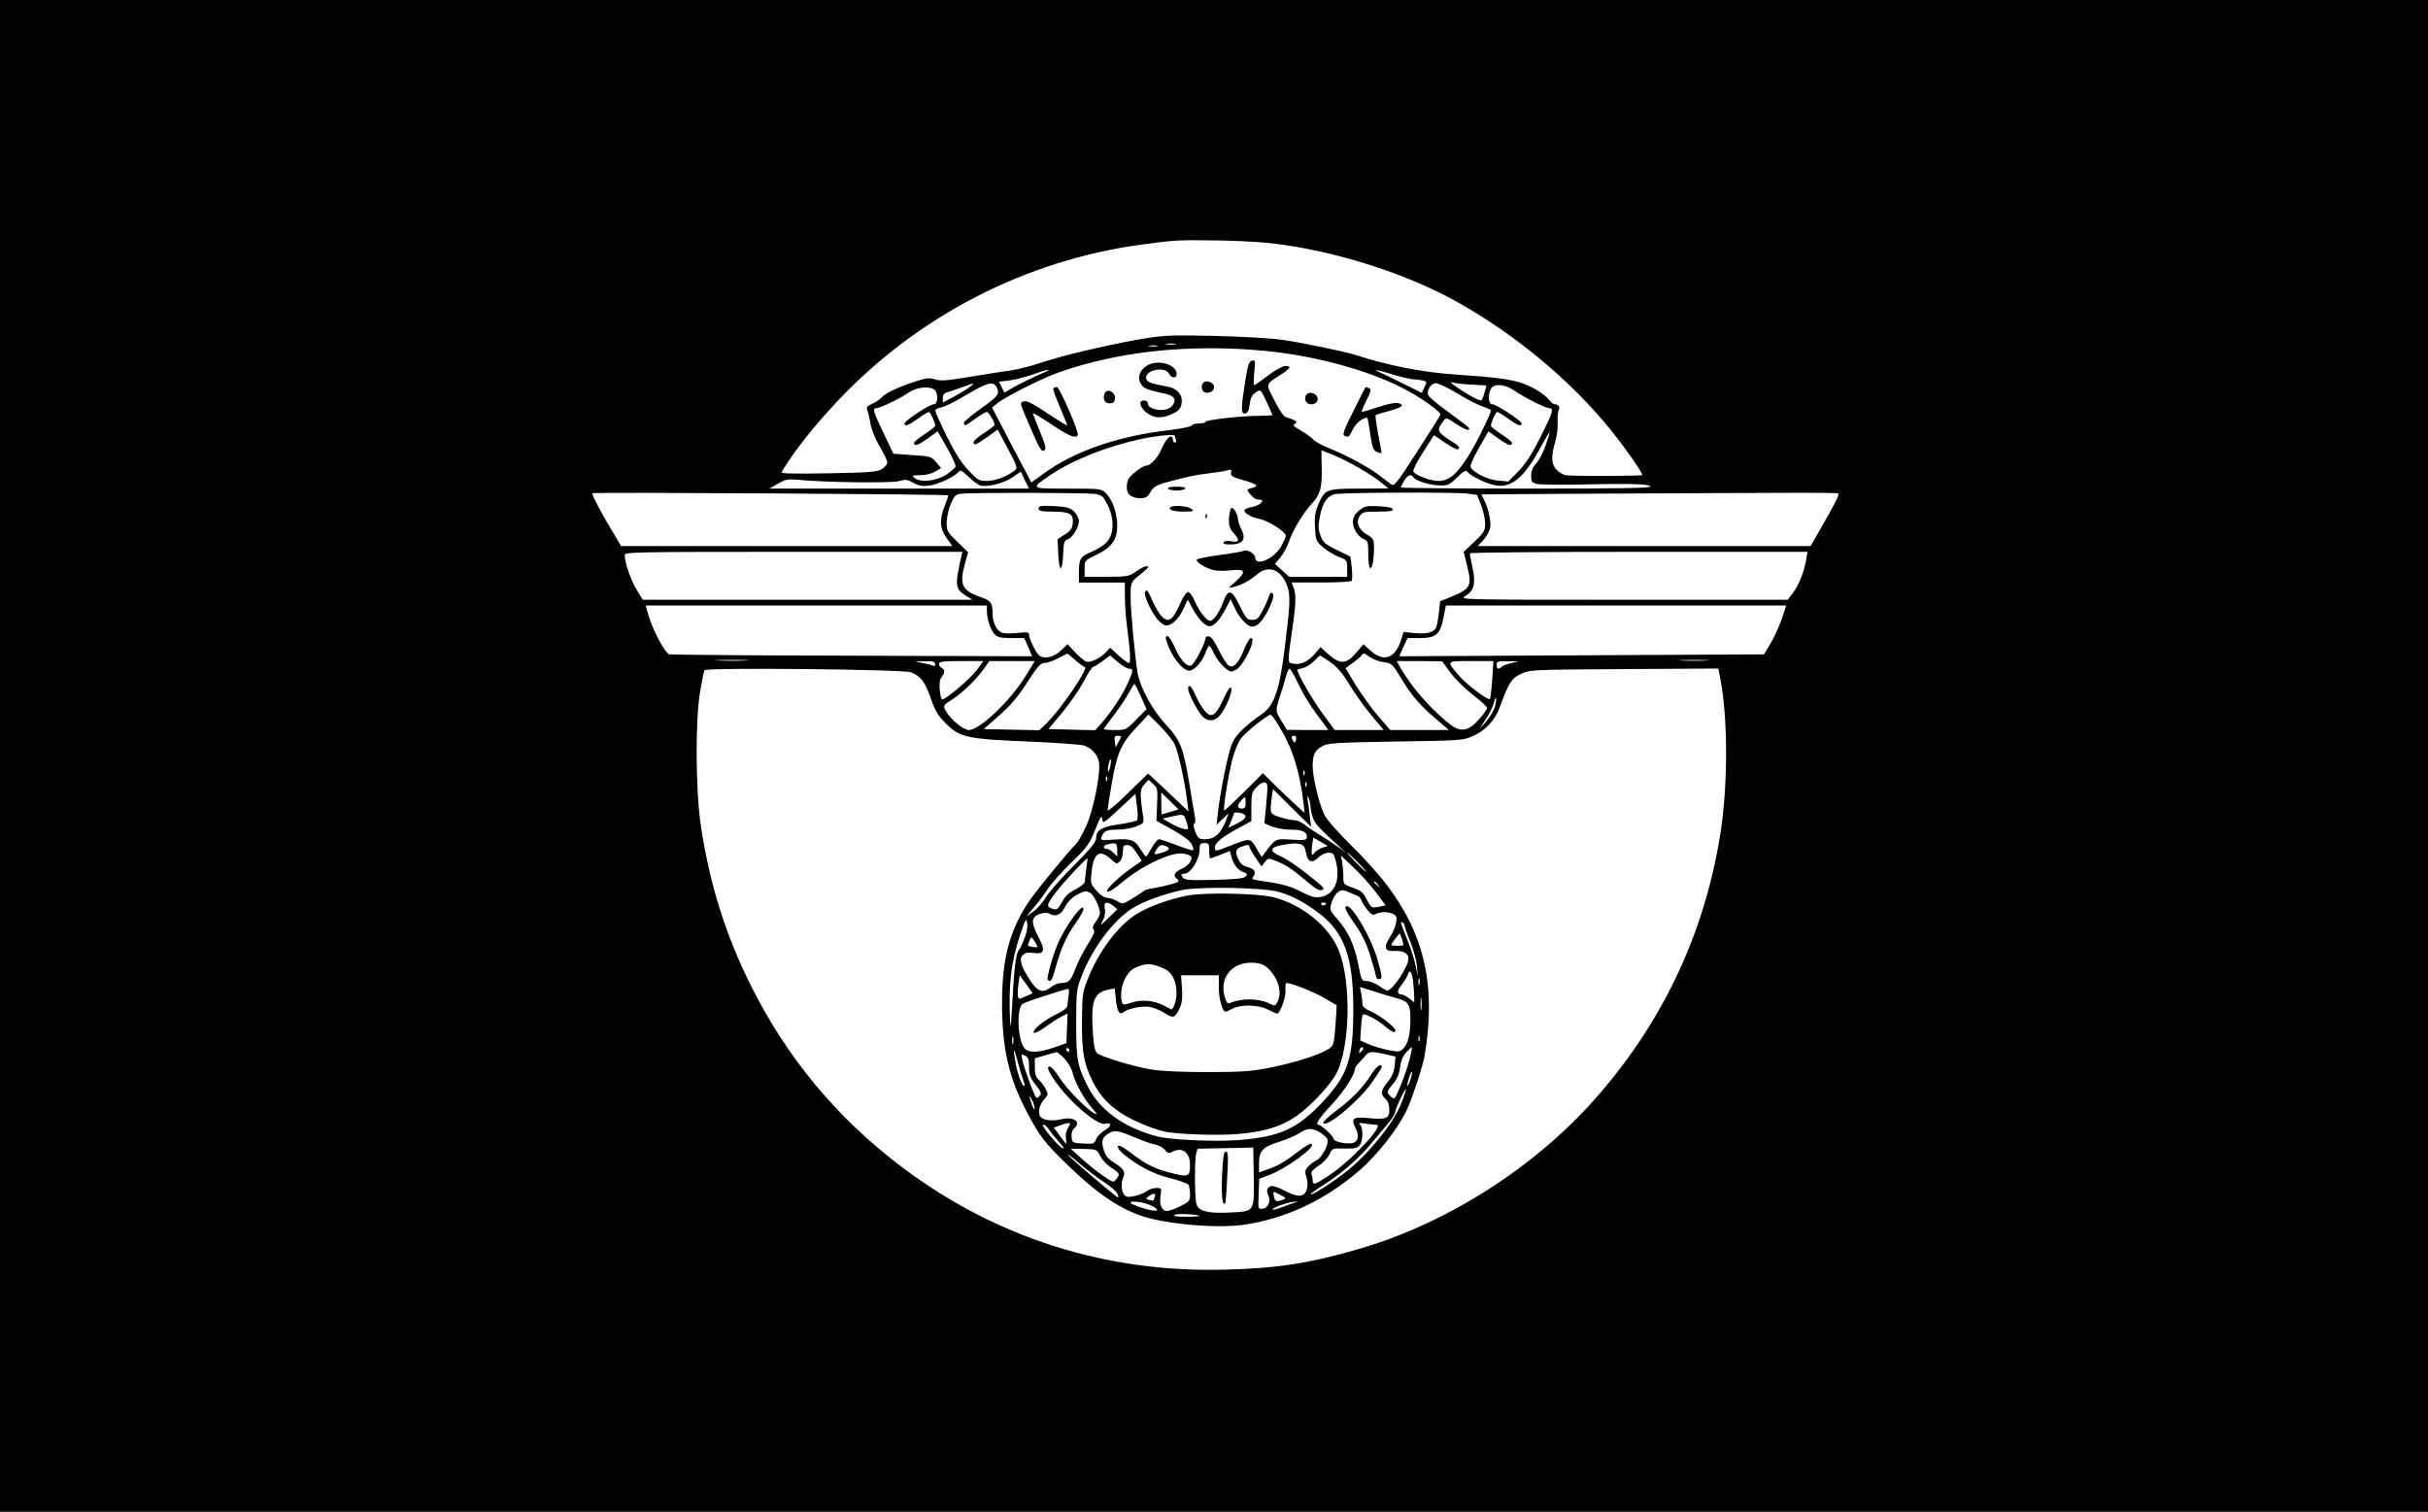<?xml version="1.0" standalone="no"?>
<!DOCTYPE svg PUBLIC "-//W3C//DTD SVG 20010904//EN"
 "http://www.w3.org/TR/2001/REC-SVG-20010904/DTD/svg10.dtd">
<svg version="1.0" xmlns="http://www.w3.org/2000/svg"
 width="1267pt" height="789pt" viewBox="0 0 1267 789"
 preserveAspectRatio="xMidYMid meet">

<g transform="translate(0,789) scale(0.1,-0.1)"
fill="#000000" stroke="none">
<path d="M0 3945 l0 -3945 6335 0 6335 0 0 3945 0 3945 -6335 0 -6335 0 0
-3945z m6713 2665 c313 -47 656 -162 902 -302 304 -172 591 -413 796 -669 71
-88 159 -214 159 -228 0 -5 -296 -7 -391 -2 -14 0 -38 12 -53 26 -31 29 -34
73 -10 150 8 28 14 73 12 100 -1 28 1 56 5 63 10 15 0 32 -18 32 -8 0 -20 8
-27 18 -23 31 -81 69 -141 91 -57 21 -149 33 -347 46 -177 12 -349 45 -535
105 -52 16 -266 61 -370 76 -57 9 -210 17 -355 21 -229 5 -268 3 -384 -16
-101 -17 -274 -55 -391 -85 -5 -2 -23 -6 -40 -11 -16 -4 -68 -20 -115 -35 -47
-15 -110 -30 -140 -34 -30 -4 -122 -18 -205 -32 -124 -21 -156 -23 -186 -14
-31 10 -45 8 -115 -15 -95 -33 -145 -58 -165 -81 -8 -9 -29 -23 -47 -31 -26
-11 -32 -18 -27 -31 4 -9 12 -41 17 -71 5 -32 25 -81 48 -120 22 -37 40 -75
40 -84 0 -9 -12 -25 -27 -34 -24 -16 -60 -19 -279 -23 -167 -3 -250 -2 -246 5
58 100 163 234 286 365 421 450 989 743 1596 824 179 24 183 24 405 21 149 -3
250 -10 348 -25z m-580 -517 c-13 -2 -33 -2 -45 0 -13 2 -3 4 22 4 25 0 35 -2
23 -4z m-95 -10 c-10 -2 -28 -2 -40 0 -13 2 -5 4 17 4 22 1 32 -1 23 -4z m562
-24 c253 -24 528 -97 715 -192 94 -47 207 -127 201 -142 -2 -7 -57 -94 -122
-194 -105 -163 -118 -180 -134 -169 -9 7 -39 30 -66 50 -55 42 -169 103 -259
139 -33 13 -70 33 -82 45 -11 12 -38 32 -60 44 -50 31 -49 30 -33 40 14 9 1
17 -52 34 -10 3 -36 42 -58 87 -46 91 -49 80 37 136 49 32 54 43 19 43 -12 0
-53 -22 -89 -50 -36 -27 -69 -50 -72 -50 -4 0 -3 30 0 66 7 61 6 66 -11 62
-16 -3 -22 -21 -36 -108 -23 -143 -23 -172 0 -168 10 2 18 14 20 28 6 52 13
68 36 83 24 16 24 16 55 -49 17 -37 31 -68 31 -70 0 -2 -30 -4 -67 -4 -92 0
-283 -21 -283 -32 0 -4 -15 -8 -34 -8 -19 0 -36 -5 -38 -11 -2 -6 -55 -16
-118 -24 -268 -31 -497 -111 -656 -228 l-62 -45 -103 195 -102 196 28 23 c43
34 229 128 313 158 317 113 688 152 1082 115z m-1131 -103 c-2 -2 -29 -14 -59
-27 -30 -13 -81 -38 -112 -55 l-57 -33 -14 29 -14 28 51 6 c28 3 83 17 121 30
66 24 94 31 84 22z m1801 -21 c46 -14 95 -25 109 -25 14 0 36 -3 47 -6 20 -5
21 -8 7 -35 l-14 -29 -97 48 c-53 27 -108 53 -122 59 -40 18 -19 15 70 -12z
m406 -52 l81 -5 -11 -39 c-5 -22 -14 -39 -18 -39 -14 0 -79 36 -128 71 -25 17
-36 28 -25 24 11 -4 56 -10 101 -12z m-2616 -13 c-14 -11 -51 -33 -82 -50
l-58 -31 0 24 c0 17 7 26 23 30 12 3 47 15 77 26 68 25 71 25 40 1z m140 1
c19 -36 10 -48 -80 -112 -49 -35 -90 -69 -90 -76 0 -19 8 -16 60 22 26 19 53
35 59 35 10 0 41 -50 41 -67 0 -4 -25 -24 -55 -43 -30 -19 -55 -41 -55 -47 0
-20 13 -16 72 26 l54 39 53 -99 c51 -96 52 -101 35 -115 -38 -30 -100 -54
-144 -54 -41 0 -48 4 -97 56 -37 39 -70 91 -113 178 -33 67 -60 127 -60 133 0
6 15 14 33 17 17 3 77 33 131 66 106 63 139 72 156 41z m2406 -35 c49 -30 109
-61 132 -68 23 -7 42 -16 42 -20 0 -17 -75 -170 -116 -235 -61 -98 -103 -133
-157 -133 -43 0 -119 29 -132 49 -3 6 19 52 51 101 l57 89 60 -41 c37 -25 62
-37 68 -31 7 7 0 17 -18 28 -97 62 -100 66 -60 119 13 18 16 17 67 -17 29 -20
58 -33 63 -30 11 7 8 10 -118 102 -47 35 -89 70 -92 78 -10 25 14 63 40 63 13
0 64 -24 113 -54z m297 15 c54 -37 162 -91 182 -91 25 0 18 -23 -46 -151 -44
-87 -76 -137 -114 -177 l-54 -55 -55 5 c-55 5 -131 43 -142 72 -3 8 17 52 44
99 l49 86 54 -39 c50 -35 69 -41 69 -21 0 5 -25 25 -55 45 -30 20 -55 39 -55
43 0 18 25 73 33 73 5 0 31 -16 57 -35 48 -35 70 -43 70 -25 0 14 -131 100
-152 100 -21 0 -25 48 -8 81 16 29 73 25 123 -10z m-3032 9 c26 -14 27 -80 1
-80 -21 0 -152 -86 -152 -100 0 -18 22 -10 70 25 26 19 52 35 57 35 8 0 33
-55 33 -73 0 -4 -25 -23 -55 -43 -30 -20 -55 -40 -55 -45 0 -20 19 -14 69 21
l54 39 49 -86 c27 -47 47 -91 44 -99 -3 -7 -24 -25 -46 -40 -51 -34 -134 -44
-165 -20 -19 15 -17 15 27 16 28 0 60 8 78 19 l31 18 -26 31 c-24 29 -30 31
-124 37 l-99 7 -51 107 c-55 114 -60 131 -36 131 18 0 127 53 165 80 38 27 99
36 131 20z m3195 -294 c-13 -37 -36 -80 -50 -95 -18 -19 -26 -38 -26 -63 0
-33 3 -37 32 -44 18 -3 102 -5 188 -3 288 6 389 4 402 -9 9 -9 -132 -12 -645
-12 -361 0 -657 3 -657 6 0 3 8 19 17 35 18 30 37 37 48 19 12 -19 80 -41 132
-43 49 -2 55 1 96 41 36 35 46 40 55 29 20 -24 105 -64 150 -71 82 -12 149 45
235 206 23 42 43 75 44 74 1 -1 -8 -33 -21 -70z m-1936 50 c0 -2 3 -11 6 -20
3 -9 1 -16 -5 -16 -6 0 -11 7 -11 16 0 35 -36 7 -56 -43 -19 -49 -59 -93 -83
-93 -20 0 -89 -55 -95 -75 -18 -62 4 -94 64 -95 29 0 38 6 52 30 18 31 33 40
108 59 97 26 128 32 200 41 41 5 85 12 97 16 18 5 21 3 17 -13 -4 -16 5 -22
61 -38 74 -21 87 -32 50 -41 -14 -3 -25 -8 -25 -11 0 -11 36 -48 48 -49 33 -3
34 -4 22 -19 -7 -8 -27 -17 -46 -21 -19 -3 -36 -10 -39 -14 -9 -14 32 -40 77
-48 45 -9 137 -67 138 -88 0 -6 -11 -31 -25 -56 -36 -64 -135 -107 -135 -58 0
21 -43 45 -61 35 -5 -3 -59 -13 -121 -21 -62 -8 -117 -19 -122 -24 -11 -11 48
-48 92 -56 19 -4 58 -4 87 0 73 8 80 -7 25 -57 -43 -37 -43 -38 -15 -31 43 10
85 33 123 65 60 52 125 29 158 -56 19 -50 17 -96 -11 -320 -27 -223 -55 -306
-118 -350 -86 -60 -136 -108 -156 -151 -20 -42 -62 -245 -76 -369 l-7 -60 31
30 32 30 -10 -28 c-29 -77 -60 -106 -112 -107 -33 0 -37 4 -52 40 -8 22 -11
40 -6 40 6 0 8 15 5 33 -3 17 -15 90 -27 161 -33 204 -48 242 -128 328 -69 75
-131 189 -145 268 -14 87 -36 319 -36 391 0 85 -3 79 70 137 43 34 12 37 -35
4 -45 -31 -48 -32 -160 -32 l-115 0 0 43 c0 42 0 42 62 72 79 38 108 78 108
150 0 65 -24 136 -57 169 -26 26 -26 26 -201 26 -197 0 -196 -1 -92 70 118 80
302 153 480 190 80 17 170 25 170 16z m831 -102 c74 -30 198 -102 249 -144
l35 -29 -150 -1 c-174 0 -181 -3 -215 -81 -18 -42 -21 -66 -18 -122 4 -67 6
-72 42 -103 21 -18 58 -41 82 -50 43 -16 44 -18 44 -60 l0 -44 -151 0 -152 0
-37 34 -37 33 28 34 c16 19 36 55 45 82 20 60 75 151 118 197 45 47 56 85 53
191 -1 49 -2 89 -1 89 0 0 29 -12 65 -26z m-1845 -158 c35 -10 123 12 168 43
l43 30 21 -45 22 -44 -678 0 -677 0 45 26 c39 22 52 25 105 20 138 -14 489
-18 526 -7 33 10 43 9 76 -9 29 -16 48 -19 83 -14 46 6 131 46 152 71 9 12 19
7 52 -25 23 -22 50 -43 62 -46z m-168 -51 c1 -1 -6 -26 -18 -54 -29 -74 -26
-119 10 -169 l30 -42 -864 0 -865 0 -49 83 c-51 84 -102 181 -102 193 0 6
1851 -5 1858 -11z m767 7 c36 -6 43 -13 65 -57 36 -73 34 -154 -5 -195 -15
-16 -52 -39 -81 -51 -57 -24 -64 -35 -64 -111 l0 -48 120 0 120 0 0 -69 c0
-38 4 -103 9 -143 20 -153 23 -208 12 -208 -6 0 -31 18 -55 40 l-43 40 -22
-24 c-30 -32 -78 -55 -102 -49 -10 3 -36 25 -58 48 l-40 43 -36 -34 c-36 -34
-83 -45 -111 -26 -15 10 -54 87 -54 108 0 15 -8 16 -58 11 -32 -4 -68 -4 -80
0 -28 7 -52 51 -52 95 0 61 -8 73 -63 92 -98 34 -112 65 -81 177 l16 57 -56
54 c-52 50 -56 57 -56 100 0 25 9 68 21 96 18 44 26 51 53 55 55 7 660 6 701
-1z m1942 2 l51 -7 21 -54 c12 -30 21 -73 21 -96 0 -37 -6 -47 -56 -94 l-56
-53 16 -65 c29 -114 22 -127 -80 -169 l-59 -24 -6 -59 c-4 -32 -10 -66 -14
-76 -11 -27 -48 -37 -113 -31 l-58 6 -12 -39 c-30 -99 -91 -121 -160 -59 l-37
34 -34 -40 c-58 -69 -89 -69 -163 0 l-27 25 -27 -32 c-36 -43 -76 -62 -113
-55 -34 7 -34 -6 -5 198 17 117 18 165 4 200 l-10 26 155 0 c84 0 156 4 159 9
3 5 3 35 0 67 l-7 59 -71 35 c-64 31 -72 39 -86 77 -12 35 -12 52 -2 100 14
70 39 106 78 114 38 9 624 11 691 3z m1936 0 c6 -6 -17 -52 -100 -196 l-45
-78 -868 0 -869 0 30 32 c16 18 32 46 35 64 6 33 -9 101 -32 146 l-14 28 477
3 c1233 6 1380 7 1386 1z m-4576 -326 c-35 -155 -33 -172 25 -208 l33 -20
-860 0 -861 0 -33 54 c-30 51 -61 139 -61 179 0 16 49 17 881 17 l881 0 -5
-22z m4408 -20 c-10 -61 -39 -134 -70 -174 l-26 -34 -857 0 c-847 0 -857 0
-826 19 46 28 56 65 38 148 -8 37 -14 71 -14 75 0 5 396 8 881 8 l881 0 -7
-42z m-4275 -265 c0 -44 19 -102 41 -124 15 -15 33 -19 87 -19 l67 0 21 -48
20 -47 -940 3 c-518 1 -946 5 -953 7 -26 9 -96 144 -116 228 l-7 27 890 0 890
0 0 -27z m4164 5 c-20 -66 -47 -129 -76 -178 l-33 -55 -950 -5 c-523 -3 -951
-5 -952 -5 -1 0 8 22 20 48 l22 47 66 0 c83 0 105 20 122 109 l12 61 888 0
888 0 -7 -22z m-3703 -263 c22 -19 43 -35 49 -35 27 0 -124 -223 -202 -298
l-35 -33 -145 3 -145 3 81 71 c60 53 98 97 146 172 54 84 69 101 90 102 14 0
46 11 70 24 25 13 47 24 49 25 2 0 21 -15 42 -34z m1539 15 c16 -11 48 -23 72
-26 41 -6 45 -10 88 -81 54 -91 101 -146 187 -218 l64 -55 -153 0 -153 0 -65
75 c-36 42 -88 115 -117 162 l-52 86 39 28 c21 15 41 32 45 38 9 15 13 14 45
-9z m-1258 -60 c23 0 23 -9 -6 -74 -27 -61 -86 -151 -137 -209 l-34 -38 -122
3 -122 3 72 86 c40 48 90 121 112 163 22 42 45 76 50 76 6 0 27 14 49 30 l39
29 40 -34 c22 -19 49 -35 59 -35z m1049 35 c37 -26 64 -56 102 -120 29 -47 80
-119 115 -160 l63 -75 -128 0 -128 0 -61 83 c-50 66 -134 211 -134 231 0 2 12
6 28 9 15 3 41 19 57 35 17 17 31 30 33 31 1 1 25 -15 53 -34z m-3048 8 c-40
-2 -106 -2 -145 0 -40 1 -8 3 72 3 80 0 112 -2 73 -3z m5010 0 c-35 -2 -91 -2
-125 0 -35 2 -7 3 62 3 69 0 97 -1 63 -3z m-4023 -19 c0 -8 -4 -12 -10 -9 -5
3 -29 10 -52 14 l-43 9 53 1 c41 1 52 -2 52 -15z m217 -31 c-30 -42 -160 -153
-179 -153 -13 0 -21 93 -9 109 22 31 24 44 8 53 -10 5 -17 16 -17 23 0 12 21
15 116 15 l116 0 -35 -47z m257 -28 c-78 -129 -241 -285 -298 -285 -29 0 -99
58 -121 101 -14 27 -14 28 33 58 56 36 122 100 165 159 l30 42 118 0 119 0
-46 -75z m2216 13 c25 -33 78 -85 118 -116 39 -30 72 -60 72 -67 0 -7 -18 -33
-41 -58 -54 -62 -94 -70 -147 -31 -102 77 -216 208 -271 312 l-12 22 118 0
118 -1 45 -61z m217 -34 c-4 -54 -9 -99 -12 -102 -9 -9 -115 70 -157 117 -73
84 -75 81 58 81 l117 0 -6 -96z m98 85 c-22 -5 -44 -14 -49 -19 -16 -16 -26
-12 -26 10 0 18 6 20 58 19 l57 -1 -40 -9z m-3130 -48 c51 -21 72 -50 102
-135 23 -67 37 -90 79 -132 74 -73 111 -81 432 -94 145 -6 276 -16 290 -21 42
-16 70 -48 77 -88 9 -59 -29 -249 -67 -332 -19 -41 -41 -81 -49 -89 -48 -49
-193 -226 -236 -285 -111 -157 -154 -309 -154 -549 0 -238 35 -392 133 -576
63 -119 89 -153 202 -263 153 -150 270 -230 391 -272 129 -44 394 -67 535 -47
218 32 423 127 603 283 98 84 208 226 253 327 28 63 80 223 88 272 61 358 1
630 -196 890 -39 52 -124 147 -189 210 -64 63 -126 133 -137 155 -28 58 -62
196 -62 255 0 63 11 85 53 107 28 15 76 18 382 23 340 5 351 6 402 29 65 29
114 82 138 147 48 131 62 154 112 177 47 22 57 22 539 25 l491 3 11 -58 c38
-196 39 -535 3 -781 -78 -518 -289 -979 -632 -1378 -319 -372 -781 -671 -1244
-808 -264 -78 -434 -105 -710 -112 -619 -18 -1197 165 -1687 534 -339 255
-604 574 -792 953 -130 262 -211 519 -258 824 -28 184 -31 555 -4 709 9 54 19
103 22 108 10 15 1042 5 1079 -11z m2019 -58 c34 -70 65 -120 134 -210 l24
-33 -108 0 -109 1 -27 45 c-33 54 -33 54 -9 130 11 32 25 78 31 102 6 23 15
42 19 42 5 0 25 -35 45 -77z m-820 -69 l29 -65 -54 -55 c-52 -53 -54 -54 -111
-54 -32 0 -58 2 -58 5 0 3 24 35 53 73 28 37 63 89 77 115 14 26 27 47 30 47
3 0 18 -30 34 -66z m1847 -51 c-6 -22 -27 -57 -46 -79 l-35 -39 34 52 c19 29
37 66 41 83 4 17 9 29 12 27 2 -3 0 -23 -6 -44z m-1671 -198 c19 -40 52 -191
65 -295 l7 -55 -69 65 c-37 36 -85 81 -105 99 l-37 34 -106 -103 c-59 -59
-105 -97 -105 -88 0 9 9 68 20 130 28 166 50 217 128 299 l65 70 59 -58 c32
-32 67 -76 78 -98z m544 96 c72 -118 108 -233 129 -409 l5 -44 -21 18 c-12 10
-61 57 -110 103 l-87 86 -98 -98 c-53 -53 -100 -97 -103 -97 -9 0 18 170 41
264 11 43 31 93 45 111 24 33 140 125 155 125 5 0 25 -26 44 -59z m-824 -55
c0 -2 -6 -16 -14 -30 l-14 -27 -4 31 c-4 24 -1 30 14 30 10 0 18 -2 18 -4z
m913 -17 c-4 -16 -8 -17 -14 -7 -13 19 -11 28 5 28 9 0 12 -7 9 -21z m-969
-138 c-4 -17 -9 -30 -11 -27 -3 2 -2 19 2 36 9 41 17 33 9 -9z m1013 -43 c-3
-8 -6 -5 -6 6 -1 11 2 17 5 13 3 -3 4 -12 1 -19z m-1030 -30 c-3 -8 -6 -5 -6
6 -1 11 2 17 5 13 3 -3 4 -12 1 -19z m261 -128 l-3 -84 85 -47 c53 -30 90 -57
98 -74 8 -15 11 -29 9 -32 -3 -3 -42 9 -86 26 -44 17 -86 31 -93 31 -8 0 -24
-20 -38 -45 -14 -25 -27 -45 -30 -45 -3 0 -16 18 -30 40 -29 48 -48 54 -140
48 -60 -5 -68 -3 -63 11 12 34 26 41 81 41 31 0 76 7 99 16 40 16 43 19 39 48
-19 121 -18 147 5 172 l23 24 24 -22 c22 -21 24 -29 20 -108z m576 90 c0 -14
-4 -61 -8 -106 l-8 -81 41 -17 c23 -9 67 -16 99 -16 59 0 82 -11 82 -40 0 -14
-11 -16 -80 -12 -86 5 -81 8 -138 -67 l-18 -24 -28 47 c-32 54 -32 54 -142 10
-73 -29 -74 -29 -74 -5 0 23 39 54 128 102 l62 34 0 74 c0 68 3 78 27 103 32
34 58 33 57 -2z m203 8 c-3 -8 -6 -5 -6 6 -1 11 2 17 5 13 3 -3 4 -12 1 -19z
m18 -158 c-3 30 -8 69 -11 85 -3 24 -2 26 5 10 5 -11 10 -33 10 -48 1 -15 7
-42 14 -60 13 -30 30 -48 132 -142 l40 -37 -40 30 c-22 16 -65 44 -95 63 -30
18 -68 43 -83 56 -16 13 -41 23 -56 23 -15 0 -48 7 -74 16 -51 17 -51 19 -41
98 l7 48 99 -99 100 -98 -7 55z m-902 -21 c-5 -5 -47 -14 -93 -21 -91 -13
-120 -30 -120 -73 0 -19 -29 -54 -112 -138 -62 -61 -129 -137 -148 -167 -19
-31 -51 -66 -70 -79 l-34 -23 37 44 c21 23 54 68 74 98 20 30 77 94 126 141
80 77 92 94 122 169 27 67 34 78 37 56 3 -26 6 -24 88 52 l85 79 8 -65 c5 -36
5 -68 0 -73z m175 44 c-24 -7 -44 -13 -45 -13 -2 0 -3 26 -3 57 l0 57 45 -44
45 -44 -42 -13z m392 47 c0 -23 -4 -30 -20 -30 -24 0 -26 17 -3 42 21 24 23
23 23 -12z m-16 -56 c28 -11 17 -29 -29 -52 l-45 -22 15 36 c8 20 15 38 15 40
0 6 27 5 44 -2z m-295 -35 c6 -18 11 -36 11 -42 0 -13 -48 1 -94 28 l-39 23
44 10 c66 15 66 14 78 -19z m710 -144 c-16 -6 -34 -17 -39 -25 -14 -23 -19 -8
-13 37 l6 42 38 -22 38 -22 -30 -10z m-1069 -10 l0 -35 -20 20 c-11 11 -27 20
-35 20 -21 0 -19 18 3 23 45 12 52 8 52 -28z m480 -5 c0 -22 2 -40 5 -40 2 0
26 9 54 19 l49 20 7 -27 c10 -41 33 -72 62 -83 23 -8 24 -12 12 -24 -10 -10
-55 -14 -166 -17 -136 -3 -152 -1 -162 14 -9 15 -8 18 7 18 36 0 82 74 82 130
0 25 4 30 25 30 23 0 25 -4 25 -40z m477 34 c16 -4 23 -16 28 -44 8 -49 31
-58 65 -25 14 14 38 25 53 25 22 0 28 -6 36 -37 29 -102 -3 -181 -77 -194 -29
-5 -49 0 -102 27 -59 31 -103 42 -228 60 -28 4 -31 8 -22 19 18 22 5 42 -29
50 -20 4 -37 17 -46 35 -21 41 -19 59 11 70 32 13 44 13 44 1 0 -6 14 -31 32
-57 l31 -46 17 22 c17 23 18 23 61 6 52 -21 86 -44 162 -109 40 -34 63 -47 75
-42 14 5 12 11 -18 36 -82 69 -158 123 -197 140 -76 33 -53 56 67 67 8 1 25
-1 37 -4z m-855 -46 l26 -41 -38 -26 c-74 -50 -152 -123 -142 -133 6 -6 35 11
81 50 104 87 258 159 318 147 18 -3 35 -10 38 -15 11 -17 -15 -50 -50 -65 -34
-14 -46 -37 -25 -50 6 -3 10 -10 10 -14 0 -7 -73 -27 -140 -38 -19 -3 -37 -8
-40 -12 -3 -3 -29 -21 -59 -39 -52 -32 -54 -32 -79 -16 -14 9 -37 17 -52 18
-17 1 -38 14 -58 38 -31 34 -32 39 -26 95 11 104 43 124 105 66 24 -22 28 -23
43 -8 9 9 16 32 16 51 0 29 4 34 23 34 15 0 30 -13 49 -42z m152 36 c26 -10
19 -22 -20 -34 -43 -14 -48 -11 -28 18 16 23 23 26 48 16z m1001 -84 c27 -27
47 -50 44 -50 -3 0 -27 23 -54 50 -27 28 -47 50 -44 50 3 0 27 -22 54 -50z
m34 -84 c19 -21 53 -61 74 -90 l38 -51 -33 -7 c-40 -8 -44 -6 -68 42 -16 32
-30 43 -70 57 -49 17 -50 18 -50 59 0 23 -3 57 -6 75 l-7 34 43 -40 c24 -22
59 -57 79 -79z m-1450 52 c-4 -29 -8 -60 -8 -69 -1 -10 -22 -27 -48 -40 -35
-17 -55 -36 -71 -67 -20 -35 -28 -42 -45 -36 -39 11 -38 20 13 87 38 51 156
177 165 177 1 0 -2 -24 -6 -52z m1522 -85 c13 -16 12 -17 -3 -4 -10 7 -18 15
-18 17 0 8 8 3 21 -13z m-520 -37 c66 -18 133 -53 207 -108 137 -102 184 -232
184 -505 0 -259 -28 -343 -159 -483 -133 -142 -224 -183 -442 -200 -125 -9
-351 1 -421 19 -171 44 -299 135 -362 258 -56 108 -63 148 -62 338 0 161 2
174 28 240 57 147 163 289 264 354 58 37 175 79 267 97 95 18 417 12 496 -10z
m416 -23 c7 -3 15 -13 18 -24 4 -10 18 -33 32 -49 20 -24 28 -28 43 -20 25 13
66 13 92 -1 16 -9 19 -17 13 -46 -3 -20 -18 -53 -32 -74 -34 -52 -28 -75 21
-72 48 3 76 -12 76 -40 0 -41 -84 -167 -111 -167 -3 0 -23 11 -43 25 -20 14
-49 25 -64 25 -26 0 -28 3 -44 87 -21 103 -53 173 -110 237 -40 46 -41 48 -29
86 6 22 21 46 33 54 19 13 25 13 57 0 20 -9 41 -18 48 -21z m-1398 17 c19 -9
51 -77 51 -106 0 -8 -10 -28 -22 -44 -16 -22 -19 -33 -11 -41 8 -8 0 -29 -31
-78 -23 -36 -52 -94 -65 -128 -23 -62 -34 -73 -75 -73 -13 0 -35 -9 -49 -20
-45 -36 -73 -27 -113 36 -48 75 -57 109 -37 130 12 11 28 15 54 11 59 -8 66
10 30 79 -42 78 -41 109 4 124 25 8 39 8 55 0 31 -17 58 -3 80 41 12 23 35 46
58 58 43 23 47 24 71 11z m120 -67 l22 -18 -46 -45 c-45 -44 -46 -44 -29 -12
9 18 13 43 10 56 -10 38 9 46 43 19z m1111 13 c0 -11 -19 -15 -25 -6 -3 5 1
10 9 10 9 0 16 -2 16 -4z m-1573 -181 c-10 -27 -24 -57 -31 -65 -15 -17 -25
-102 -35 -300 -5 -94 -8 -115 -10 -70 -9 193 5 309 52 450 28 84 32 92 37 65
4 -19 -1 -49 -13 -80z m1983 64 c0 -6 13 -44 30 -85 16 -40 32 -97 34 -126 l5
-53 -13 60 c-7 33 -27 95 -45 138 -34 85 -36 91 -21 82 6 -3 10 -11 10 -16z
m-13 -74 c10 -31 10 -31 -23 -31 -19 0 -34 2 -34 4 0 7 42 63 45 60 1 -2 7
-17 12 -33z m-1907 -26 c7 -13 4 -15 -21 -11 -16 2 -27 7 -25 11 1 3 6 15 10
26 7 20 10 18 36 -26z m1964 -191 c3 -29 6 -66 6 -81 l0 -28 -26 20 c-15 12
-33 21 -40 21 -25 0 -25 21 0 50 13 17 27 39 31 50 11 35 22 22 29 -32z
m-2022 -78 c-36 -16 -37 -16 -40 3 -2 11 -1 40 3 64 l6 44 34 -47 34 -48 -37
-16z m2055 63 c-3 -10 -5 -4 -5 12 0 17 2 24 5 18 2 -7 2 -21 0 -30z m-120
-72 c63 -17 73 -32 73 -109 0 -80 -13 -133 -39 -156 -17 -16 -26 -16 -78 -6
-32 7 -78 20 -102 31 l-43 19 4 65 c2 35 7 67 10 70 9 9 82 -30 123 -67 25
-21 39 -28 46 -21 13 13 -76 83 -134 108 -22 9 -37 22 -37 33 0 9 -3 34 -6 54
l-7 37 74 -23 c41 -14 93 -29 116 -35z m-1711 12 c-3 -21 -6 -45 -6 -53 0 -9
-25 -28 -57 -43 -65 -31 -127 -82 -118 -97 3 -5 29 8 58 29 29 21 67 46 85 55
l33 17 -3 -78 -3 -77 -65 -23 c-79 -27 -131 -29 -153 -5 -36 40 -44 205 -12
232 12 10 210 75 239 79 5 1 6 -16 2 -36z m1841 -70 c-2 -16 -4 -3 -4 27 0 30
2 43 4 28 2 -16 2 -40 0 -55z m-2130 -180 c-3 -10 -5 -2 -5 17 0 19 2 27 5 18
2 -10 2 -26 0 -35z m2120 15 c-3 -7 -5 -2 -5 12 0 14 2 19 5 13 2 -7 2 -19 0
-25z m-300 -53 c-15 -16 -19 -13 -11 9 3 9 10 13 15 10 5 -3 3 -11 -4 -19z
m248 -46 c-9 -35 -30 -97 -47 -137 -29 -70 -31 -72 -49 -56 -25 23 -24 27 10
67 21 24 32 48 37 86 5 37 15 61 33 80 14 14 27 26 29 25 2 -1 -4 -30 -13 -65z
m-2016 -103 c6 -16 10 -31 7 -33 -9 -9 -34 54 -45 112 -16 88 -12 99 8 20 10
-38 23 -83 30 -99z m241 154 c0 -5 -2 -10 -4 -10 -3 0 -8 5 -11 10 -3 6 -1 10
4 10 6 0 11 -4 11 -10z m-24 -46 c18 -20 36 -51 40 -68 10 -49 61 -143 102
-188 26 -29 30 -38 15 -30 -44 24 -141 123 -183 186 -26 41 -47 63 -55 60 -11
-4 -7 -17 16 -54 68 -110 232 -256 276 -245 36 9 35 -12 -2 -34 -19 -11 -40
-32 -45 -46 -9 -24 -14 -26 -67 -23 -57 3 -58 4 -61 34 -2 19 3 36 12 44 41
34 2 64 -65 49 -57 -13 -106 -4 -114 21 -8 26 2 60 27 86 18 20 18 24 5 51 -8
15 -24 37 -36 47 -16 14 -21 31 -21 66 l0 47 53 15 c28 9 56 16 61 17 4 0 23
-15 42 -35z m1674 24 l52 -12 -4 -47 c-4 -34 -14 -58 -36 -85 -37 -45 -40 -64
-12 -89 13 -12 20 -31 20 -56 0 -47 -16 -53 -111 -44 -80 8 -91 -2 -64 -55 18
-34 13 -65 -12 -74 -26 -10 -103 5 -103 19 0 14 -65 75 -80 75 -19 0 5 37 73
109 62 68 117 153 117 182 0 6 10 22 23 34 12 13 28 30 35 39 15 19 34 20 102
4z m-1860 -67 c0 -40 6 -56 34 -92 26 -32 32 -47 24 -56 -6 -7 -14 -13 -18
-13 -9 0 -63 145 -75 198 -7 32 -6 33 14 23 17 -9 21 -21 21 -60z m1990 -66
c-16 -47 -23 -40 -8 8 6 20 13 35 16 33 2 -3 -1 -21 -8 -41z m-47 -121 c-41
-108 -182 -280 -304 -371 -75 -57 -169 -115 -169 -106 0 4 31 27 68 50 83 51
180 135 239 205 24 29 64 76 88 105 25 28 45 59 45 67 0 16 52 128 57 123 1
-2 -9 -35 -24 -73z m-1914 -29 c0 -11 -6 -2 -14 20 -18 50 -18 57 0 25 8 -14
14 -34 14 -45z m175 -100 c-10 -15 -14 -37 -12 -55 3 -16 3 -30 2 -30 -1 0
-16 19 -33 42 l-32 43 33 12 c53 19 61 16 42 -12z m1609 15 c44 0 -131 -187
-247 -264 -74 -49 -86 -53 -86 -28 0 11 -3 27 -6 36 -4 10 8 23 35 41 23 14
49 41 58 59 15 33 16 34 80 32 53 -1 67 2 79 18 17 24 18 87 2 105 -11 11 -6
13 27 7 22 -3 48 -6 58 -6z m-1708 -26 c9 -14 33 -44 53 -66 24 -27 30 -37 16
-30 -19 10 -79 77 -98 110 -14 24 12 12 29 -14z m1413 -14 c18 -11 35 -27 39
-36 9 -23 -27 -94 -56 -109 -14 -7 -35 -22 -45 -34 -17 -18 -18 -26 -8 -57 7
-24 7 -44 0 -65 -13 -37 -47 -39 -112 -4 -26 14 -56 25 -67 25 -24 0 -34 -22
-21 -47 15 -29 0 -68 -28 -71 -25 -3 -25 -3 -22 76 l3 80 55 21 c86 33 233
139 220 159 -5 8 -29 -5 -72 -38 -71 -55 -105 -74 -165 -95 l-39 -14 0 49 c0
64 20 85 108 112 37 12 83 31 102 44 44 28 66 29 108 4z m-963 -27 c39 -17 85
-33 103 -36 19 -4 41 -16 51 -28 14 -18 21 -20 39 -10 51 27 92 -3 92 -69 0
-59 -8 -63 -81 -46 -92 21 -145 46 -221 104 -45 35 -69 48 -74 40 -4 -6 8 -24
30 -42 77 -63 155 -103 243 -125 48 -12 91 -28 95 -34 4 -7 8 -29 8 -49 0 -35
-3 -39 -50 -63 -27 -14 -58 -25 -69 -25 -28 0 -42 32 -35 80 6 39 6 40 -22 40
-16 0 -38 -7 -49 -16 -26 -19 -89 -36 -108 -28 -22 8 -31 60 -17 95 15 34 6
49 -52 85 -27 17 -41 35 -49 65 -14 46 -7 66 32 87 29 15 44 12 134 -25z
m-183 -97 c10 -20 36 -47 58 -61 44 -28 46 -32 25 -59 -14 -19 -17 -18 -72 20
-31 21 -81 62 -111 89 l-54 50 68 -1 c67 -2 68 -2 86 -38z m800 -73 c4 -224
10 -214 -125 -221 -115 -6 -164 7 -174 46 -9 35 -10 230 -1 262 l7 25 146 3
145 3 2 -118z m-777 -65 c33 -22 63 -48 67 -59 4 -10 5 -19 3 -19 -8 0 -239
196 -260 221 -11 13 14 -5 55 -41 41 -35 102 -81 135 -102z m918 -65 c29 -15
30 -17 12 -24 -34 -13 -42 -10 -47 16 -6 30 -6 30 35 8z m-657 -9 c-3 -9 -6
-17 -6 -19 0 -2 -10 -1 -21 2 -21 6 -21 7 -4 20 25 18 38 17 31 -3z m-20 -45
c56 -28 36 -37 -36 -16 -38 11 -70 25 -70 30 0 13 69 3 106 -14z m749 14 c-11
-3 -41 -14 -67 -24 -27 -10 -48 -15 -48 -11 0 10 87 40 115 40 l20 0 -20 -5z
m-496 -69 c2 -2 -29 -4 -70 -4 -51 0 -69 3 -59 10 13 8 118 3 129 -6z"/>
<path d="M5984 5981 c-39 -24 -51 -64 -29 -97 14 -22 30 -28 130 -50 46 -10
57 -35 29 -65 -29 -32 -124 -20 -124 16 0 8 -9 15 -20 15 -50 0 4 -77 61 -86
25 -4 51 0 82 14 36 16 46 26 52 52 10 47 -19 83 -76 93 -88 16 -104 23 -108
42 -8 43 97 66 119 25 13 -25 40 -26 40 -2 0 51 -100 79 -156 43z"/>
<path d="M6274 5885 c-9 -23 3 -45 24 -45 29 0 48 26 32 45 -7 8 -21 15 -32
15 -10 0 -21 -7 -24 -15z"/>
<path d="M5497 5864 c-3 -3 4 -27 15 -52 11 -26 28 -69 39 -95 l19 -48 -23 12
c-12 7 -59 37 -104 67 -58 39 -87 52 -102 47 -19 -6 -19 -9 15 -88 69 -162 78
-177 93 -168 12 8 8 24 -22 98 -20 49 -37 92 -37 96 0 4 44 -22 97 -58 94 -62
125 -75 137 -56 9 13 -95 251 -109 251 -6 0 -14 -3 -18 -6z"/>
<path d="M7063 5746 c-51 -101 -59 -125 -47 -130 23 -9 22 -9 44 34 17 33 51
60 75 60 1 0 9 -38 15 -84 11 -72 16 -86 36 -95 13 -6 24 -7 23 -3 0 4 -8 49
-18 100 -10 51 -15 94 -12 96 3 2 34 12 69 21 71 20 84 32 48 41 -15 4 -55 -4
-103 -20 -43 -14 -81 -26 -86 -26 -4 0 6 27 23 59 25 50 27 60 14 65 -9 3 -16
6 -18 6 -1 0 -29 -56 -63 -124z"/>
<path d="M5764 5836 c-11 -29 1 -51 26 -51 19 0 26 6 28 24 5 35 -42 58 -54
27z"/>
<path d="M6814 5825 c-10 -25 4 -45 30 -45 27 0 42 26 25 46 -15 19 -48 18
-55 -1z"/>
<path d="M6095 5340 c3 -5 24 -10 45 -10 21 0 42 5 45 10 4 6 -13 10 -45 10
-32 0 -49 -4 -45 -10z"/>
<path d="M6106 5241 c-9 -13 20 -21 77 -21 48 1 50 2 33 15 -22 16 -101 20
-110 6z"/>
<path d="M6416 5208 c-8 -50 -2 -75 22 -101 33 -35 29 -49 -12 -42 -20 4 -36
2 -40 -4 -5 -7 2 -11 16 -12 83 -4 106 22 73 85 -8 15 -15 38 -15 50 -1 21
-21 56 -33 56 -3 0 -8 -15 -11 -32z"/>
<path d="M6291 5194 c0 -11 3 -14 6 -6 3 7 2 16 -1 19 -3 4 -6 -2 -5 -13z"/>
<path d="M5975 4800 c-8 -13 28 -94 60 -136 13 -17 33 -34 44 -37 30 -7 70 28
96 85 l23 49 28 -52 c16 -29 41 -61 56 -73 24 -17 31 -18 52 -6 14 7 39 40 56
72 l32 60 18 -38 c25 -57 68 -104 94 -104 30 0 59 33 92 103 19 43 23 62 15
70 -8 8 -14 2 -22 -22 -6 -18 -21 -51 -34 -74 -18 -35 -27 -42 -51 -42 -26 0
-32 7 -64 72 -42 87 -60 92 -85 26 -22 -59 -52 -103 -70 -103 -19 0 -59 51
-81 104 -11 26 -26 46 -34 46 -10 0 -27 -26 -44 -65 -35 -80 -58 -96 -91 -65
-13 12 -35 48 -50 81 -27 62 -30 65 -40 49z"/>
<path d="M6086 4548 c24 -81 84 -158 120 -158 26 0 68 46 85 95 7 19 16 35 19
35 4 0 15 -18 25 -40 10 -23 34 -54 52 -71 32 -28 35 -28 63 -14 40 21 109
165 78 165 -7 0 -23 -26 -36 -59 -27 -70 -55 -100 -80 -85 -9 5 -33 42 -52 81
-23 48 -41 72 -52 72 -10 1 -18 -5 -18 -11 0 -25 -58 -135 -74 -141 -23 -9
-58 30 -87 98 -13 30 -30 55 -37 55 -9 0 -11 -7 -6 -22z"/>
<path d="M6200 4295 c0 -22 48 -115 73 -142 26 -29 61 -29 88 -2 30 30 72 126
64 147 -5 12 -15 -2 -40 -55 -42 -91 -64 -104 -99 -62 -15 17 -36 53 -47 80
-21 48 -39 64 -39 34z"/>
<path d="M5420 5236 c0 -13 13 -16 73 -16 89 0 110 -12 105 -60 -2 -28 -11
-40 -41 -59 l-38 -25 3 -75 c2 -42 7 -76 13 -76 6 0 11 32 13 72 2 62 6 73 23
78 26 9 59 62 59 96 0 15 -11 36 -26 50 -22 20 -38 24 -105 28 -67 3 -79 1
-79 -13z"/>
<path d="M7091 5225 c-23 -20 -31 -35 -31 -60 0 -36 30 -80 60 -90 17 -6 20
-15 20 -75 0 -38 4 -71 9 -74 11 -7 21 42 21 104 0 44 -3 50 -35 69 -46 27
-61 65 -40 97 14 22 22 24 96 24 60 0 80 3 77 13 -3 8 -30 13 -75 15 -64 3
-73 0 -102 -23z"/>
<path d="M6195 3216 c-93 -18 -209 -60 -267 -98 -97 -62 -198 -198 -254 -343
-25 -64 -27 -82 -28 -215 -1 -160 10 -221 55 -312 38 -75 81 -123 152 -169 55
-36 157 -79 222 -94 62 -14 264 -22 375 -14 144 11 236 39 316 95 76 53 178
164 209 224 70 140 77 467 13 635 -47 124 -187 241 -337 281 -79 22 -364 28
-456 10z m432 -390 c50 -54 65 -128 34 -174 -7 -12 -13 -11 -37 1 -55 27 -144
29 -206 2 -13 -5 -19 2 -28 36 -28 104 47 185 160 174 35 -4 52 -12 77 -39z
m-568 16 c31 -12 49 -27 62 -52 27 -49 24 -132 -6 -168 -1 -2 -18 7 -38 18
-48 28 -122 36 -174 17 -37 -12 -43 -12 -47 0 -12 30 -5 85 13 122 23 43 35
54 76 69 42 15 63 13 114 -6z m301 -107 c0 -58 19 -125 36 -125 3 0 19 7 35
16 46 23 136 21 186 -5 23 -11 45 -21 47 -21 16 0 47 87 44 121 -2 22 0 39 5
39 26 0 142 -46 197 -78 l65 -38 -2 -45 c-1 -24 -5 -72 -8 -106 -6 -57 -9 -64
-40 -82 -51 -30 -174 -68 -298 -93 -95 -19 -144 -23 -327 -23 -134 0 -245 5
-295 14 -86 14 -252 64 -279 84 -12 9 -18 35 -23 108 -11 168 5 209 84 225
l30 6 6 -57 c6 -64 19 -84 39 -68 23 20 99 35 139 28 21 -4 55 -18 75 -31 44
-30 56 -27 79 22 13 29 16 53 13 106 l-5 68 98 0 99 0 0 -65z"/>
<path d="M7023 3159 c-8 -8 5 -32 43 -86 39 -54 62 -100 84 -169 16 -52 30
-101 30 -109 0 -8 7 -15 15 -15 20 0 19 9 -6 99 -33 120 -142 304 -166 280z"/>
<path d="M5596 3097 c-25 -35 -57 -89 -70 -118 -29 -64 -67 -195 -58 -203 13
-14 22 -3 37 52 31 112 58 174 107 243 33 47 47 74 40 81 -6 6 -26 -12 -56
-55z"/>
<path d="M7155 2282 c-43 -69 -101 -128 -183 -189 -40 -30 -70 -58 -67 -64 17
-26 182 111 253 210 28 40 52 77 52 82 0 24 -28 4 -55 -39z"/>
<path d="M6377 1753 c-4 -110 2 -159 17 -142 2 2 7 64 10 137 6 111 5 132 -7
132 -11 0 -15 -26 -20 -127z"/>
</g>
</svg>
